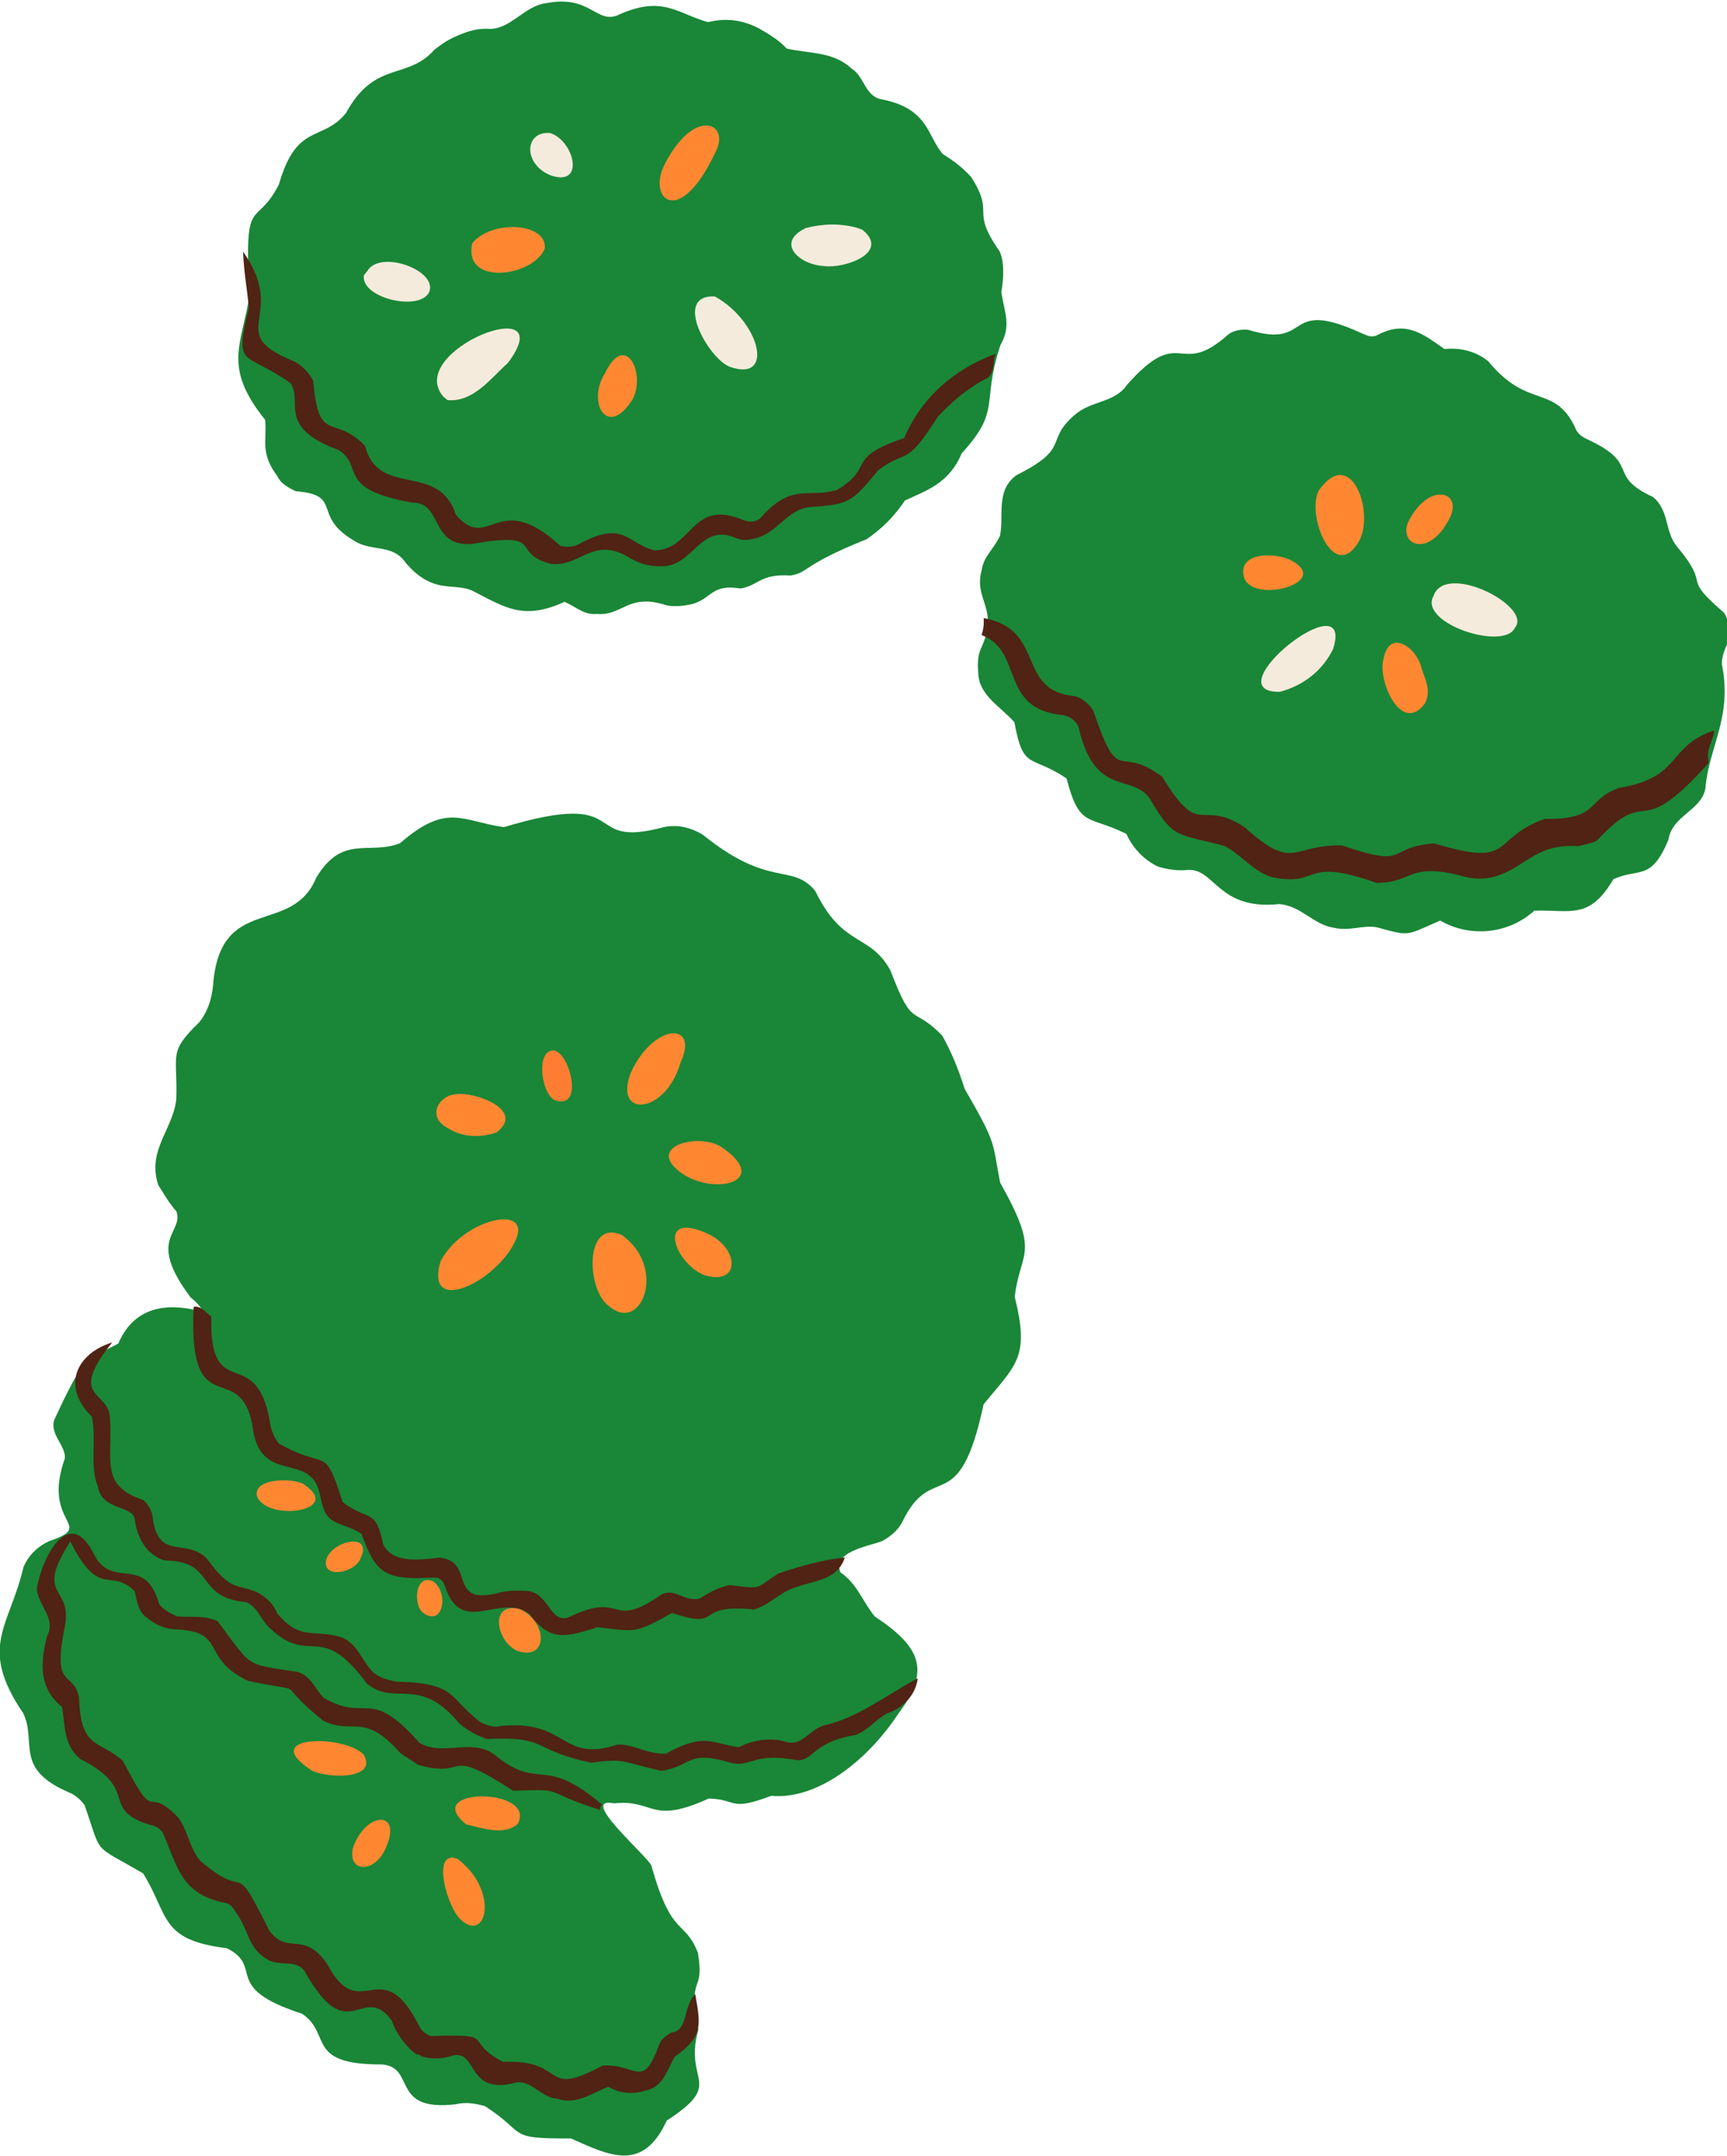 <?xml version="1.0" encoding="utf-8"?>
<!-- Generator: Adobe Illustrator 26.3.1, SVG Export Plug-In . SVG Version: 6.00 Build 0)  -->
<svg version="1.1" id="Ebene_1" xmlns="http://www.w3.org/2000/svg" xmlns:xlink="http://www.w3.org/1999/xlink" x="0px" y="0px"
	 width="95.5px" height="119.2px" viewBox="0 0 95.5 119.2" style="enable-background:new 0 0 95.5 119.2;" xml:space="preserve">
<style type="text/css">
	.st0{fill:#198737;}
	.st1{fill:#502314;}
	.st2{fill:#F5EBDC;}
	.st3{fill:#FF8732;}
	.st4{fill:#FF7D33;}
</style>
<g id="pickles2" transform="translate(-1133.83 1414.896) rotate(39)">
	<g id="Gruppe_956" transform="translate(0 -1906.096)">
		<g id="Gruppe_556" transform="translate(51.254 100.776)">
			<path id="Pfad_514" class="st0" d="M-5,58.7c-0.2-0.7-0.1-1.4,0.2-2c1.5-2.4-0.9-0.4-2.2-4.1c-0.4-0.6-1.5-0.5-1.8-1.3
				c-1-4-0.7-3.6,0.1-5.5c-0.6-2.1,0.6-3.4,2.3-4.2c0.4-0.2-0.3-0.3-0.8-0.3c-4-1-2.5-2.5-3.6-3.2c-0.6-0.1-1.1-0.3-1.7-0.5
				c-1.7-1.1-1.3-2.9-2.2-4.3c-1.5-2-2-1.7-1.7-4.1c0-0.8-0.3-1.5-0.7-2.1c-2.9-4.2,1.7-4.8,0.7-8.2c-0.4-2.8,1.5-2.8,2.4-4.4
				c0.6-3.4,1.9-3.1,3.9-4.3c4.3-6.3,4-1.6,6.9-5.6C-2.7,4-2,3.7-1.3,3.6c4.8,0,4.8-1.9,6.8-1.5c3.2,1.5,3.8-0.1,6,0.8
				c3.1,1.8,2.1,0.7,4.5,1c1,0.4,1.9,0.9,2.8,1.5c3.4,1.3,3,1.3,4.8,2.8c4.3,1.7,3.2,2.2,4.6,4.4c2.8,2.1,2.4,2.9,2.4,5.7
				c3,5.9-0.3,4.1,0.6,7.9c0.1,0.5,0,1-0.2,1.5c-0.4,0.7-1.8,2.2-0.7,2.8c1.1-0.1,2,0.5,3,0.7c3.1-0.3,4.3,0.4,4.4,3.4
				c0.3,3.1-0.5,6.5-2.6,7.9c-1.3,2.2-1.3,1.3-2.6,2.3c-1.6,3.2-2.3,1.9-3.9,3.5c-1.9,1,3.5,1.1,3.8,1.4c3.4,2.4,3.2,1.1,5,2.1
				c1.8,1.6,0.2,1.2,2.7,3.3c1.2,2.8,3,1.3,1.8,5c0.8,3.1-1.3,3.5-3.5,4.1c-2.8,2.3-2,1.3-4.8,1.6c-0.5,0.2-1,0.5-1.3,0.9
				c-2.6,2.7-3-0.2-4.6,0.9c-3.3,2.7-3.2,0.4-5.2,0.6c-4.4,1.7-3.2-0.7-5.5-0.2c-3.2,2-3.6,0.6-6.2-0.3c-3.3,0.5-2.3,0.7-4.9-0.9
				c-0.4-0.1-0.8-0.1-1.1,0c-3.2,0.9-3.1-1-4.7-1.8C-4.2,63.7-3.5,61.8-5,58.7"/>
		</g>
		<g id="Gruppe_557" transform="translate(26.528 63.983)">
			<path id="Pfad_515" class="st0" d="M19.2,9c1.2,3.2,2.3,2.7,2.1,6c0.5,1.7-0.2,2.8-0.8,4c0.1,1,0,2-0.3,3c-1.9,3.4-1.3,3.4-2,4.2
				c-1.4,1-1,1.5-1.7,2.3c-1.4,0.8-0.9,1.4-1.5,2.3c-0.3,0.4-0.7,0.8-1.1,1c-2.1,0.8-1.5,2-2.7,2.8c-0.5,0.5-1.1,0.4-1.8,0.6
				c-1.1,2.2-2.3,2.3-4.2,2.7c-0.7,0.1-1.2,0.7-1.9,1C2.6,39.2,1.8,39.2,1,39c-1.1-0.2-1.7,0.8-2.8,0.9c-2.7,0.4-2-1.6-4.2-0.1
				c-0.4,0.1-0.9,0.2-1.3,0c-1.6-0.4-1.7-1.2-2.5-2c-3.7-0.8-3.6-2.4-5-4.8c-3.9-4.3-2-3-2.6-5.8c-1.4-3.3,0.4-3.3,0.4-5.4
				c-0.6-3.3,1.5-3.5,1.6-5.8c0.1-0.4,0.2-0.8,0.4-1.2c0.3-0.6,0.6-1.1,1.1-1.5c1.1-0.7,0.8-2.3,1.7-3.2c1.6-1.9,2.9-0.8,3.5-2
				C-7.5,5.7-6.2,6-4.6,5.3C-4,4.5-3.2,4-2.2,3.8c0.6-0.1,1.3-0.2,1.9-0.1c1.2-0.6,2.1-1.5,3.5-1.4C4,2.2,4.7,3,5.5,2.6
				c2.4-1.3,3.3,0,4.6,0.2c0.7-0.1,1.4-0.1,2,0c2.4,0.8,1,1.4,3.8,2.2C16.5,5.3,17,6,17.4,6.7C18.3,7.5,19,7.8,19.2,9"/>
		</g>
		<g id="Gruppe_558" transform="translate(68.848 54.101)">
			<path id="Pfad_516" class="st0" d="M22.8,16.9c0.7,2.4-0.3,2.2-1,3.6c0.4,2.6-0.8,2.8-2.3,4.1c-0.3,1.9-1.8,3.4-3.7,3.7
				c-1,1.9-0.7,1.7-2.5,2.5c-0.7,0.4-1,1.1-1.8,1.5c-1,0.6-2.2,0.2-3.2,0.9c-2.4,2.4-4,0.7-5.1,1.7c-0.4,0.4-0.9,0.7-1.4,0.9
				c-0.8,0.2-1.7,0.1-2.5-0.3C-3,36-2.9,36.9-5.2,35.2c-2.4,0.2-2.1,1.2-4.2-0.6c-1.1-0.2-2.5,0.1-3.3-0.9c-0.3-0.3-0.6-0.7-0.7-1.1
				c-0.6-2.4-2-1.8-2.7-3.4c-0.4-0.7-0.2-1.2-0.4-2.1c-0.5-1-1.8-1.8-1.4-3.2c1.4-3.1,0-2.4,0.4-4.6c0.2-1.2,1.3-1.9,1.2-3.1
				c0.2-4.6,2-2,2.6-5.7c0.1-0.4,0.4-0.7,0.7-0.9c3.5-1.4,0.3-2.6,5-3.8c0.3-0.1,0.5-0.1,0.7-0.4c0.7-1.7,1.9-1.7,3.4-1.8
				C-3.3,3-2.5,2.6-1.6,2.6c3.4,0.7,3.6-1.3,6-0.2c0.3,0.2,0.6,0.2,1,0.1c3.2-0.8,2,0.9,4.8,0.2c1.2,0,1.7,1.1,2.8,1.3
				c3,0.6,1,1.1,4.3,1.2c1.5,0.6,1,1.5,1.7,2.3c2.3,1.9,2.3,4,3.6,5.9C23.2,14.5,22.1,15.7,22.8,16.9"/>
		</g>
		<g id="Gruppe_559" transform="translate(64.678 147.448)">
			<path id="Pfad_517" class="st1" d="M15.4,19.3c-0.8,0-1.6-0.2-2.2-0.6c-2.7-0.7-0.8,2.8-5.5,0.9c-0.8-0.2-1.2,0.7-2,0.8
				c-1.2,0.2-1.8-0.6-2.9-0.9c-0.3-0.1-0.5-0.2-0.8-0.1c-2.2,1.2-3.3,0.2-5-0.7c-0.3-0.2-0.7-0.2-1,0c-2.8,1.1-1.6-1.2-5.3-0.4
				c-1.2,0-1.8-0.9-2.6-1.6c-1.7,0-2.5-1.2-3.1-2.5c-0.2-1.1-1.4-1-2.1-1.7c-0.9-1.6-1.5-4.7,1.2-3.5c2.1,1,2.2-1.8,4.6-0.1
				c0.4,0.1,0.8,0,1.2-0.1C-9.5,8.4-9,7.8-8.2,7.6C-5,8.4-5.6,8.5-3,7c0.7-0.3,1.3,0.1,2,0.2c2.8-0.4,1.5-2.1,5.7-1.4
				c1.5-0.2,2.1-2.1,3.7-2.1c3.2,0,2-1.7,6.3-1.6c0,0.1,0,0.2,0.1,0.3c-3.3,1.3-2.1,0.2-4.4,2.2c-4.7,0.5-2.2,1-5,2.2
				C5.1,6.8,4.7,6.9,4.2,6.9c-3-0.5-2.6,0.9-4.4,1.3c-3.8,0-1.3-0.8-4.6,0.9c-2.9,0.7-2.6-1.4-4.9,0.3c-0.4,0.3-0.9,0.5-1.5,0.5
				c-0.7,0.1-1.1-0.3-1.6-0.7c-1.9-0.2-1.2,1.6-4.5,0.1c0.4,3.7,1.6,1.8,2.7,3.8c1.7,3.3,1.9,1.6,3.1,2.6c1.9,2.2,2.3,1.1,4.1,1.2
				c3.9,1.7,1.6,0.2,4.3,0.5c0.9,0.2,1.5,0.9,2.5,1.1c3.7,0.1,1-1.4,5.4,0.6c1.7,0.4,1.4-1.2,3.6-0.6c3.7,1.6,1.8-2.5,6.2-0.5
				c0.2,0.1,0.5,0.1,0.8,0c2.9-2.5,1.4-0.9,4-1.4c2.7-2.4,2.9,0.3,4.4-3.3c1.4-1.3,2.6-0.3,1.7-2.9c-0.1-0.3,0-0.6,0.1-0.9
				C26.3,8.8,25.2,8,25.3,7c1.4,1.2,1.8,1.6,1.3,3.4c0.1,0.8,0.6,1.7-0.1,2.5c-0.4,0.6-1,1-1.7,1.1c-0.5,0.8-0.7,1.9-1.8,2.3
				c-0.7,0.5-1.7,0.1-2.3,0.7c-1.7,2.4-2.8-0.1-3.7,1.1c-0.3,0.5-0.8,0.9-1.3,1.1l0,0C15.5,19.2,15.5,19.2,15.4,19.3L15.4,19.3z"/>
		</g>
		<g id="Gruppe_560" transform="translate(72.601 62.697)">
			<path id="Pfad_518" class="st1" d="M18.1,3.6c-0.3,6.1-1.8,2.8-2.1,7.2c-0.1,0.3-0.4,0.6-0.6,0.9c-2,1.4-1.5,2.8-2.6,4.3
				c-0.3,0.4-0.8,0.8-1.3,1c-2.9,1.3-1.9,2-3.5,3.3c-4.2,1.5-2.2,2.1-4.7,3.4c-1,0.4-2,0.1-3.1,0.3c-2.5,1.1-2.4,1.5-4.8,0.6
				C-6.3,24-7,26.5-10.2,24c-0.3-0.2-0.7-0.2-1.1,0c-3,2-3.9-1.4-6.3-0.6c-0.1-0.3-0.3-0.6-0.5-0.8c3.1-1.7,3.9,2,6.6,0.2
				c0.4-0.2,1-0.2,1.4,0c3.8,2.4,2.1,0.5,5.2,0.4c3.9,1.4,2.3-0.4,5.3-0.7c3.7,0.2,2.6-0.9,4.8-2.6c3.8-1.4,1.9-1.4,3.9-3.3
				c4.4-1.8,2.2-2.1,3.9-4.9c2.4-1.9,1.1-2.2,2.1-3.9c2.4-2.7,0.6-3.4,2.1-5.8c0.3,0.4,0.3,1,0.7,1.4L18.1,3.6z"/>
		</g>
		<g id="Gruppe_561" transform="translate(27.927 71.523)">
			<path id="Pfad_519" class="st1" d="M17.9,2c0.1,0.4,0.6,0.8,0.5,1.3c-0.5,1.1-0.7,2.2-0.8,3.4c0.4,3.4-0.2,2.4-0.7,4.4
				c0,2.3-0.1,2.5-1.6,3.9c-1,0.9-0.5,2.4-1.4,3.4c-0.2,0.3-0.5,0.5-0.9,0.6c-1.8,0.6-0.8,2.5-1.9,3.6c-0.5,0.5-1.1,0.8-1.8,0.9
				c-2.4,0.3-1.8,2.1-3.2,3c-2.2,1-1.3-1.3-4.1,1.9C0.3,30-0.7,27.6-2,28.7c-3.8,2.1-3.3,0.1-5,0.3c-3.5,1.2-3.2-0.9-4.4-1.2
				c-3.1,0.2-2.9,1.4-4.4-1.8c-0.7-0.7-1.5-1.4-2.2-2.2c4.2,1.2,2,4.1,5.8,3c0.6-0.2,1.2-0.1,1.7,0.1c2.5,2.6,2,0.7,4.5,1
				c2.4,1.8,3.7-1.9,6.3-0.2c2.8,0.5,0.8-2.6,5.6-2.3c0.3-0.2,0.5-0.3,0.7-0.7c1.1-2.7,2.1-1.7,3.5-2.4c1.6-1.4-0.3-3.5,2.8-4.4
				c0.3-0.1,0.5-0.3,0.6-0.6c0.1-2.7,1.3-2.5,2.3-3.9c0.9-2.4-0.8-1.6,1.1-4.6C16.2,6.4,16.7,4,17.9,2"/>
		</g>
		<g id="Gruppe_562" transform="translate(59.755 131.134)">
			<path id="Pfad_520" class="st1" d="M28.8,2c0.5,0.8,0.4,1.8-0.1,2.6c-0.3,0.7-0.2,1.3-0.6,2c-1.6,1.8-0.9,2.5-1.6,3.1
				c-2.2,1.2-1.7,1.8-2.7,2.4c-2.5,1-1.6,1.5-2.8,2.8c-2,1-2,0.7-3.3,2.1c-3.2,1.6-2.7,0.3-5.3,2.6c-0.5,0.2-1.1,0.3-1.7,0.3
				c-3.5-0.7-3.3,1.5-5.4,1.5c-4.2-1.1-3,1.2-6,1c-0.7,0-1.3-0.5-2-0.3c-2.4,1.6-2.7-0.7-4.9,1c-0.3,0.2-0.7,0.2-1.1,0.2
				c-0.6-0.1-1.2-0.4-1.7-0.9c-0.6-0.5-1.7,0.8-2.7-0.1c-1.1-0.6-1.7-2-2.7-2.8c-2.3-0.2-2.9-2.1-1.7-3.9c0,4,1.5,2.2,2.5,3.3
				c1.6,1.7,1.9,3.3,4.3,2.4c0.3,0,0.6,0.1,0.9,0.3c1.9,1.9,2.2-0.2,3.9,0c2.2,0.6,2.2,0,3.3-0.3c0.5-0.1,1.1-0.1,1.6,0.2
				c2,0.4,2.1-0.6,3.6-1.2c0.9-0.3,1.7,0.3,2.6,0.4c0.5,0,0.9-0.2,1.3-0.4c2.7-2.1,2.8-1.1,5.1-1.2c0.3-0.1,0.7-0.2,0.9-0.5
				c2.7-2.7,3.9-0.5,5.7-3.3c0.7-0.6,1.6-0.6,2.4-1.3c0.9-2.2,1.5-2,2.9-2.8c0.4-0.9,1.1-1.6,1.9-1.9c0.8-0.4,0.5-1.2,1-2
				C27.6,5.8,28,3.9,28.8,2"/>
		</g>
		<g id="Gruppe_563" transform="translate(62.618 128.484)">
			<path id="Pfad_521" class="st1" d="M18.6,2c0.5,1.3-0.6,2.1-1.2,3.2C17,5.9,17,6.7,16.5,7.4c-2.9,1.9-0.5,1.9-3.4,3
				c-0.9,2.3-1,2.1-2.7,3.2c-1,1.5-1.5,2.3-3.4,1.8c-2,0.1-2.1,3.3-4.5,1.8c-0.3-0.2-0.6-0.3-0.9,0c-2,1.8-2.6,1.8-4.6,0.6
				c-1.5,0.2-1.7,1-3.1-0.2c-2-1.7-2.9,1.8-5.4-0.7c-2.9-2.4-2.7,2.3-6.6-3c0.2-0.3,0.7-0.2,1.1-0.2c3,3.9,2.8-0.5,6.2,2.5
				c0.3,0.3,0.7,0.5,1.1,0.6c3.1-0.5,1.9-1.6,4.8,0.3c1.9-0.1,1.6-0.9,3.2,0.4c1.1,0.5,2.1-0.6,2.9-1.4C2.9,15,3.2,18,5,15.5
				c0.3-0.4,0.7-0.7,1.1-1c1-0.7,2.1,0.6,2.7-0.3C10.3,11,11,13.4,12,10c0.3-0.8,1.3-0.5,1.8-1.2c0.2-0.6,0.4-1.1,0.8-1.6
				c1.6-1,1.2-0.7,1.7-2.2C17,3.9,17.7,2.9,18.6,2"/>
		</g>
		<g id="Gruppe_564" transform="translate(40.482 87.186)">
			<path id="Pfad_522" class="st2" d="M-16.9,7.4c-3.3-0.6,1.4-8.8,1.6-3.7c-0.2,1.2-0.1,2.9-1.3,3.7L-16.9,7.4z"/>
		</g>
		<g id="Gruppe_565" transform="translate(91.067 64.496)">
			<path id="Pfad_523" class="st2" d="M-13.4,2.7c0.4,1.4-4.3,3.2-4.6,1.5C-18.7,2.3-13.4,1.2-13.4,2.7"/>
		</g>
		<g id="Gruppe_566" transform="translate(51.087 70.832)">
			<path id="Pfad_524" class="st2" d="M-15.3,2c2,0,0.6,2.3-0.4,2.9c-1.1,0.8-2.9,0.7-2.1-1c0.6-0.8,1.3-1.4,2.2-1.8L-15.3,2z"/>
		</g>
		<g id="Gruppe_567" transform="translate(33.942 88.026)">
			<path id="Pfad_525" class="st2" d="M-18,3.8c-0.2-1.4,3.1-2.5,3.4-1.2c0.2,1.2-2.8,2.6-3.4,1.5L-18,3.8z"/>
		</g>
		<g id="Gruppe_568" transform="translate(49.259 78.732)">
			<path id="Pfad_526" class="st2" d="M-14.4,4.6c-1.2,0.4-5-1.1-3.1-2.5C-14.7,1.6-11.9,3.7-14.4,4.6"/>
		</g>
		<g id="Gruppe_569" transform="translate(86.395 71.56)">
			<path id="Pfad_527" class="st2" d="M-15.8,2.9c0.3,1.3,0,2.6-0.8,3.7C-19.5,9-17.3-0.9-15.8,2.9"/>
		</g>
		<g id="Gruppe_570" transform="translate(36.505 77.44)">
			<path id="Pfad_528" class="st2" d="M-16,3.9c-1.6,0.5-2.7-1-1.5-1.8C-16.2,1.6-14.1,3.2-16,3.9"/>
		</g>
		<g id="Gruppe_571" transform="translate(37.486 82.289)">
			<path id="Pfad_529" class="st3" d="M-18,4.7c0-1.7,2.5-3.5,3.3-2.3C-14.2,4-16.9,6.9-18,4.7L-18,4.7z"/>
		</g>
		<g id="Gruppe_572" transform="translate(90.937 69.689)">
			<path id="Pfad_530" class="st3" d="M-14.5,3.9c0.1,2.2-2.8,0.7-3.3-0.4c-0.9-1.6,1-1.7,1.9-1C-15.3,2.9-14.7,3.1-14.5,3.9"/>
		</g>
		<g id="Gruppe_573" transform="translate(71.54 125.534)">
			<path id="Pfad_531" class="st3" d="M-18,6.3c-0.5-2.5,1.7-5.4,2.4-3.8C-14.7,4.8-16.7,9.4-18,6.3L-18,6.3"/>
		</g>
		<g id="Gruppe_574" transform="translate(77.617 122.391)">
			<path id="Pfad_532" class="st3" d="M-17.2,2c3.1-0.2,4.3,3.6,1.9,3.5C-16.8,5.6-19.4,2.6-17.2,2"/>
		</g>
		<g id="Gruppe_575" transform="translate(82.565 64.55)">
			<path id="Pfad_533" class="st3" d="M-14.6,4.4c0.4,2.7-3.2,0.7-3.5-0.8C-18.3,0.5-14.9,2.6-14.6,4.4"/>
		</g>
		<g id="Gruppe_576" transform="translate(42.889 71.61)">
			<path id="Pfad_534" class="st3" d="M-16.1,3.1c1.1,4.5-1.4,4.3-1.8,2.1C-18.6,1.7-16.4,1.2-16.1,3.1"/>
		</g>
		<g id="Gruppe_577" transform="translate(73.035 111.729)">
			<path id="Pfad_535" class="st3" d="M-17.9,5.3c-0.7-2.9,1.2-4.5,1.8-2.1C-14.9,6-17.1,8-17.9,5.3"/>
		</g>
		<g id="Gruppe_578" transform="translate(77.594 115.148)">
			<path id="Pfad_536" class="st3" d="M-16,2c3.4-0.3,1.5,2.3-0.7,2.5C-19.3,4.7-17.5,2.2-16,2"/>
		</g>
		<g id="Gruppe_579" transform="translate(66.061 121.145)">
			<path id="Pfad_537" class="st3" d="M-16.8,4.7c-1.3,0.3-1.6-1-0.9-1.7c0.7-0.8,3.6-1.8,3.1,0.2C-15.1,4-15.9,4.6-16.8,4.7"/>
		</g>
		<g id="Gruppe_580" transform="translate(82.194 153.596)">
			<path id="Pfad_538" class="st3" d="M-16.6,4.6c-3.4,0.3,0.3-2.7,1.8-2.5C-13.2,2.7-15.8,4.6-16.6,4.6"/>
		</g>
		<g id="Gruppe_581" transform="translate(80.732 119.252)">
			<path id="Pfad_539" class="st3" d="M-16.7,2.1c1.9-0.5,3.3,1.1,1.3,1.9C-17.1,4.5-19.7,2.9-16.7,2.1"/>
		</g>
		<g id="Gruppe_582" transform="translate(92.65 154.909)">
			<path id="Pfad_540" class="st3" d="M-17.6,2c2.9-0.1,4.2,2.6,2.3,2.5C-16.3,4.5-19.1,2.5-17.6,2"/>
		</g>
		<g id="Gruppe_583" transform="translate(47.608 84.429)">
			<path id="Pfad_541" class="st3" d="M-15.8,3.7c0.3,2.6-1.9,1.7-2.1-0.2C-18.5,1-16.1,2.1-15.8,3.7"/>
		</g>
		<g id="Gruppe_584" transform="translate(91.232 150.629)">
			<path id="Pfad_542" class="st3" d="M-17,4.5c-3.3,0,1.8-4.1,2.2-1.8C-15,3.7-16.2,4.1-17,4.5"/>
		</g>
		<g id="Gruppe_585" transform="translate(81.902 70.001)">
			<path id="Pfad_543" class="st3" d="M-16.1,2.1c2.4-0.4-0.2,3.2-1.5,2.4C-18.9,3.6-17,2.2-16.1,2.1"/>
		</g>
		<g id="Gruppe_586" transform="translate(87.326 61.877)">
			<path id="Pfad_544" class="st3" d="M-16.3,2.8c0.6,2.4-1.1,3.1-1.6,1.8C-18.5,2.1-16.7,1.3-16.3,2.8"/>
		</g>
		<g id="Gruppe_587" transform="translate(71.674 144.173)">
			<path id="Pfad_545" class="st3" d="M-16.3,2c2.8-0.3-0.3,3-1.6,2.1C-18.6,3.4-16.9,2.1-16.3,2"/>
		</g>
		<g id="Gruppe_588" transform="translate(86.468 141.903)">
			<path id="Pfad_546" class="st3" d="M-16.1,4c-1.3,0.3-2.9-1.2-1.3-1.9C-15.7,1.7-14.4,3.4-16.1,4"/>
		</g>
		<g id="Gruppe_589" transform="translate(88.072 155.752)">
			<path id="Pfad_547" class="st3" d="M-16.5,3.1c0.5,1.6-0.8,2.5-1.4,1.2C-18.6,2.3-17.1,1-16.5,3.1"/>
		</g>
		<g id="Gruppe_590" transform="translate(68.9 116.711)">
			<path id="Pfad_548" class="st4" d="M-16,4.2c-0.8,0.3-2.7-1.5-1.8-2.1C-17,1.7-14.5,3.6-16,4.2"/>
		</g>
		<g id="Gruppe_591" transform="translate(76.97 144.73)">
			<path id="Pfad_549" class="st3" d="M-18,3.8c-0.3-1.1,1.2-2.8,1.5-1C-16.4,3.7-17.6,4.9-18,3.8"/>
		</g>
		<g id="Gruppe_592" transform="translate(81.94 143.838)">
			<path id="Pfad_550" class="st3" d="M-17.6,2c1.1-0.1,2.1,1.7,0.6,1.7C-17.7,3.6-18.6,2.3-17.6,2"/>
		</g>
	</g>
</g>
</svg>

